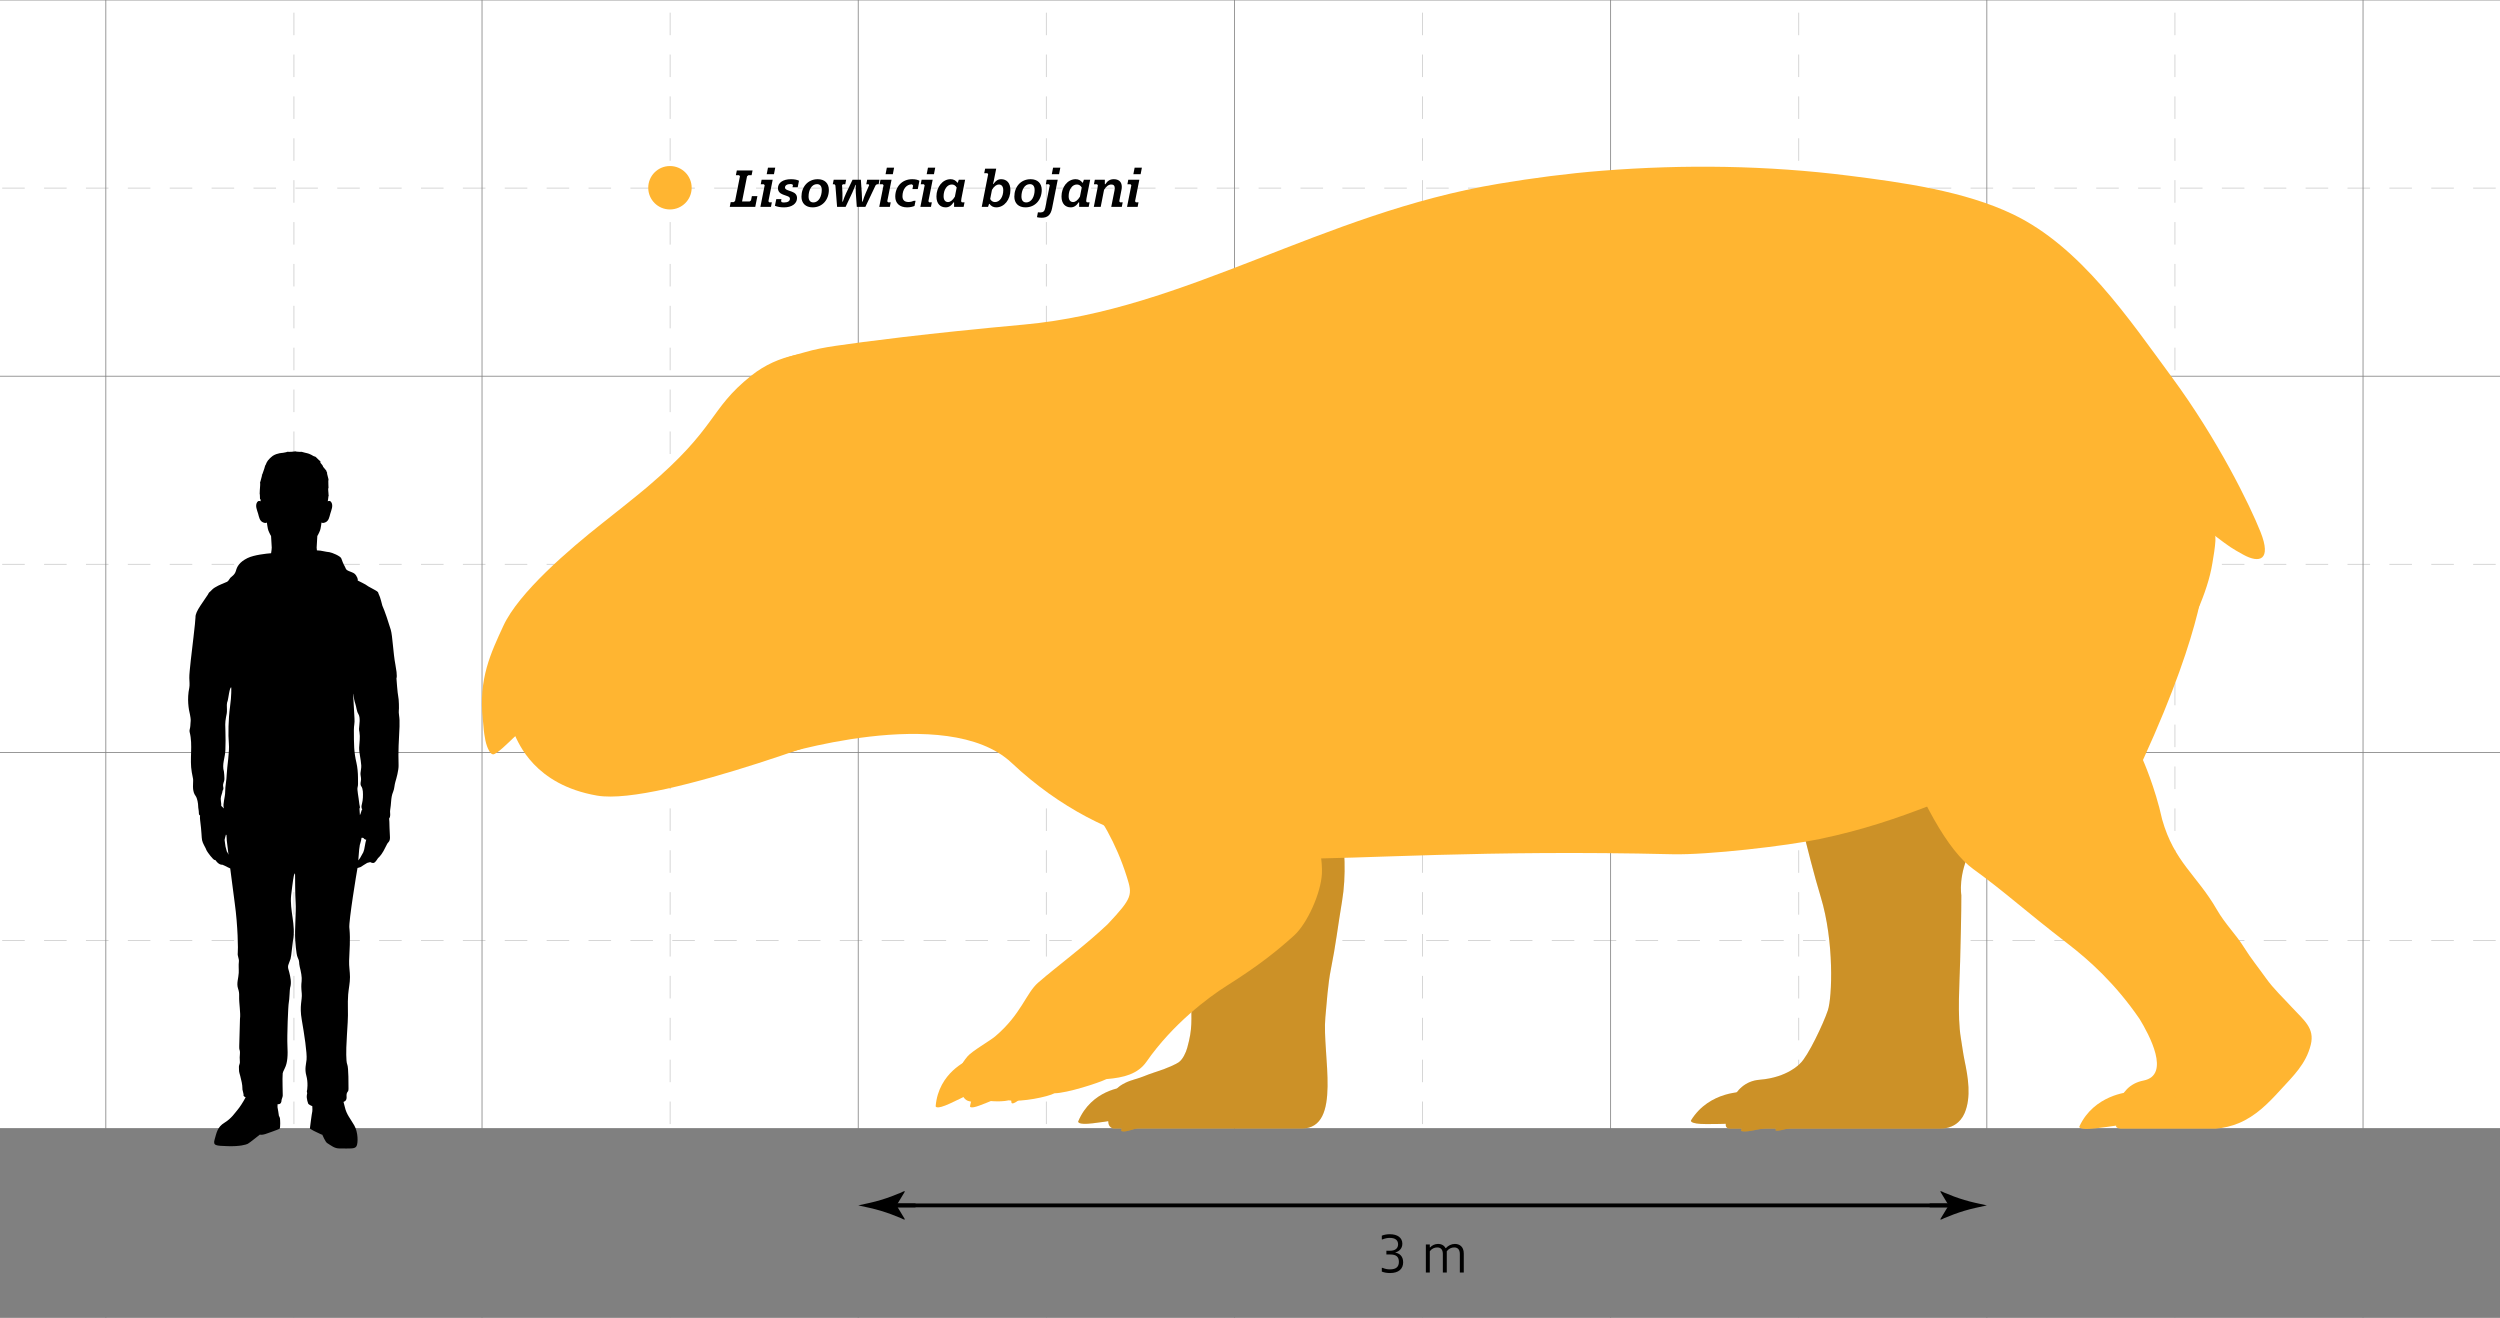 <?xml version="1.0" encoding="UTF-8"?>
<svg id="FINAL2" xmlns="http://www.w3.org/2000/svg" xmlns:xlink="http://www.w3.org/1999/xlink" viewBox="0 0 776.018 409.071">
  <defs>
    <style>
      .cls-1 {
        fill: #ffb531;
      }

      .cls-2 {
        fill: #fff;
      }

      .cls-3 {
        opacity: .2;
      }

      .cls-4 {
        fill: gray;
      }

      .cls-5 {
        clip-path: url(#clippath);
      }

      .cls-6, .cls-7, .cls-8 {
        fill: none;
      }

      .cls-7 {
        stroke: #ccc;
        stroke-dasharray: 0 0 7 6;
      }

      .cls-7, .cls-8 {
        stroke-miterlimit: 10;
        stroke-width: .25px;
      }

      .cls-8 {
        stroke: gray;
      }
    </style>
    <clipPath id="clippath">
      <rect class="cls-6" x="0" width="776.018" height="409.071"/>
    </clipPath>
  </defs>
  <g id="Background">
    <g class="cls-5">
      <g id="Background-2" data-name="Background">
        <rect class="cls-2" x="-84.93" y="-5430.117" width="5897.181" height="5897.221"/>
        <g>
          <rect class="cls-7" x="-142.317" y="-5430.077" width="5955.569" height="5955.569"/>
          <line class="cls-7" x1="-142.317" y1="408.716" x2="5813.252" y2="408.716"/>
          <line class="cls-7" x1="-142.317" y1="291.94" x2="5813.252" y2="291.94"/>
          <line class="cls-7" x1="-142.317" y1="175.164" x2="5813.252" y2="175.164"/>
          <line class="cls-7" x1="-142.317" y1="58.388" x2="5813.252" y2="58.388"/>
          <line class="cls-7" x1="675.114" y1="-5430.077" x2="675.114" y2="525.492"/>
          <line class="cls-7" x1="558.338" y1="-5430.077" x2="558.338" y2="525.492"/>
          <line class="cls-7" x1="441.563" y1="-5430.077" x2="441.563" y2="525.492"/>
          <line class="cls-7" x1="324.787" y1="-5430.077" x2="324.787" y2="525.492"/>
          <line class="cls-7" x1="208.011" y1="-5430.077" x2="208.011" y2="525.492"/>
          <line class="cls-7" x1="91.235" y1="-5430.077" x2="91.235" y2="525.492"/>
        </g>
        <g>
          <rect class="cls-8" x="-83.928" y="-5488.465" width="5955.569" height="5955.569"/>
          <line class="cls-8" x1="-83.928" y1="350.328" x2="5871.641" y2="350.328"/>
          <line class="cls-8" x1="-83.928" y1="233.552" x2="5871.641" y2="233.552"/>
          <line class="cls-8" x1="-83.928" y1="116.776" x2="5871.641" y2="116.776"/>
          <line class="cls-8" x1="-83.928" x2="5871.641"/>
          <line class="cls-8" x1="733.503" y1="-5488.465" x2="733.503" y2="467.103"/>
          <line class="cls-8" x1="616.727" y1="-5488.465" x2="616.727" y2="467.103"/>
          <line class="cls-8" x1="499.951" y1="-5488.465" x2="499.951" y2="467.103"/>
          <line class="cls-8" x1="383.175" y1="-5488.465" x2="383.175" y2="467.103"/>
          <line class="cls-8" x1="266.399" y1="-5488.465" x2="266.399" y2="467.103"/>
          <line class="cls-8" x1="149.623" y1="-5488.465" x2="149.623" y2="467.103"/>
          <line class="cls-8" x1="32.848" y1="-5488.465" x2="32.848" y2="467.103"/>
        </g>
        <rect class="cls-4" x="-142.317" y="350.328" width="6013.957" height="175.124"/>
      </g>
    </g>
  </g>
  <g id="Human">
    <path d="m123.789,220.649c.11-.47.04-3.66-.18-4.5-.21-.83-.55-5.59-.55-5.59,0,0,.4-.43-.32-4.21-.72-3.77-.87-8.93-1.45-10.89-.58-1.95-1.89-5.95-2.61-7.47,0,0-.69-2.83-1.02-3.34-.33-.51-.04-.69-.65-1.12-.62-.43-3.05-1.64-3.09-1.78-.03-.15-2.9-1.56-2.9-1.56,0,0,.27-.41-.51-1.6-.46-.71-1.02-.84-2.18-1.31-1.16-.47-.94-.87-1.34-1.52-.4-.66-.8-1.71-1.05-2.43-.26-.73-2.91-1.82-3.7-1.93-.8-.11-.51-.03-2.76-.47-.25-.05-.64-.08-1.11-.09-.05-.37-.09-.66-.08-.86.02-.65.14-2.52.21-3.6.08-.13.16-.25.23-.39.13-.25.26-.5.37-.76.17-.37.33-.74.4-1.14.06-.32.11-.64.17-.96.04-.31.09-.63.13-.94.17.14.53.25,1.19-.04,1.08-.46,1.24-1.66,1.53-2.67.31-1.11,1.02-2.52.29-3.62-.07-.1-.15-.2-.26-.27-.25-.13-.56-.1-.86,0,.06-.12.1-.2.1-.21,0-.07.19-1.49.19-1.49l.07-.13s-.14-.5-.14-.53c0-.04.099-.01.1-.01-.094-.028-.14-1.51-.152-1.634.04.003.079.005.119.008-.074-.768-.02-1.536-.067-2.304l.01-.19.03.06s.05-.25,0-.44c-.04-.19-.42-1.67-.42-1.67v-.33s-.21-.44-.22-.46c.02,0,.06-.07-.07-.22-.18-.2-.78-.95-.78-.95l-.14-.14c-.03-.46-.68-1.01-.81-1.25-.13-.23-.081-.377-.051-.467.03-.1-.209-.223-.209-.223,0,0-.13-.04-.19-.13-.06-.1-.97-.97-1.08-1.07-.1-.09-.61-.17-.79-.31-.18-.15-.93-.51-1.26-.64-.33-.13-.83-.24-1.25-.33-.42-.1-.75-.18-.96-.26-.21-.08-.28,0-.57,0-.28,0-.9-.05-1.08-.08-.16-.03-.18-.06-.32-.09-.05-.01-1.19.13-1.19.13l-.85.03c-.55-.1-.69.06-.9.11-.21.04-1.03.2-1.03.2,0,0-1.69.022-3.09.913-.13.08-.985.82-.945.81-.99.92-1.204,1.856-1.204,1.856-.28.19-.399,1.156-.641,1.721-.128.299-.35.96-.45,1.29-.03.11-.08.15-.16.24-.15.17-.14.1.07.07-.1.38-.4,1.55-.47,1.78-.08.24-.2.62-.22.71l.07-.1s.06.78,0,.97c-.06.19-.14,2.41-.14,2.41l.06.35s.03.34.02.61c-.02.27.035.684.035.704,0,.01.125-.004.125-.004l.03.28.05.4c-.29-.09-.59-.12-.83.01-.11.07-.19.17-.26.27-.73,1.1-.02,2.51.3,3.62.28,1.01.44,2.21,1.52,2.67.66.29,1.02.18,1.19.04.04.31.09.63.13.94.06.32.11.64.17.96.07.4.23.77.4,1.14.11.26.24.51.37.76.07.14.15.26.23.39.07,1.08.19,2.95.21,3.6.01.33-.09.95-.2,1.74-1.43.11-5.29.51-7.33,1.51-2.54,1.26-3.24,2.66-3.58,3.92-.34,1.26-1.313,1.777-1.75,2.215-.115.115-.59.805-.6.865-.02.09-.413.361-.433.371-.62.26.203-.091-1.397.599,0,0-2.4.91-3.3,1.9-.89.99-.77.51-1.21,1.43,0,0-1.31,1.89-2.32,3.43-1.02,1.55-1.59,2.71-1.55,3.66.04.94-1.23,11.18-1.45,13.24-.22,2.07-.51,4.69-.47,5.59.03.908.162,2.245-.007,3.048-.732,3.471-.206,6.643.227,8.362.093.369.263,1.513.21,1.89-.105.753-.043,1.352-.18,2.1-.089.486-.27.911-.146,1.389,1.069,4.112-.076,8.321.666,12.471,0,0,.337,1.761.407,2.122.07.37-.107,2.363.003,3.083.11.73.23,1.435.78,2.155.54.73.79,2.44.79,3.13s.22,1.33.22,2.21c0,.47.17.66.37.7-.06.49-.05.99.02,1.48.5,3.78.41,5.22.61,6.23.21,1,.93,2.03,1.15,2.58.23.54.17.64,1.44,2.28,1.28,1.64,1.52,1.26,1.52,1.26,0,0,.99,1.6,2.21,1.48,0,0,1.37.58,1.64.78.09.07.4.2.77.36.45,3.57.96,7.6,1.41,10.83.97,6.97,1.07,14.52.93,15.45-.137.909.462,1.736.347,2.669-.145,1.177.011,2.315-.044,3.494-.077,1.635-.756,3.248-.207,4.868.28.828.362,1.407.334,2.32-.07,2.27.52,5.24.26,7.1-.103,2.805-.157,5.611-.23,8.417-.012.453-.021.923.152,1.342.193.468-.027,1.655-.012,2.161.058,1.922.177,1.373-.18,2.52-.121.389-.009.907-.033,1.371-.032.614.259,1.363.402,1.956.303,1.255.661,2.522.661,3.823-.1.29.52,1.94.32,2.09-.06.04.32.62.69.6-.76,1.5-1.95,3.27-2.5,3.9-.81.93-1.89,2.69-4.09,4.03-2.2,1.33-2.43,3.09-3.03,5.13-.61,2.04.33,2.01,4.1,2.14,3.77.12,5.66-.48,6.17-.73.5-.25,3.74-2.85,3.74-2.85,0,0,.59.18,1.69-.17.31-.1,4.07-1.42,4.42-1.64.35-.23.2-3.07.13-3.34-.08-.28-.32-.71-.32-.71,0,0-.33-2.36-.43-2.67-.01-.03.03-.7.02-.9,1.11.06,1.211-.763,1.211-1.103,0-.44.399-1.117.399-1.597s-.14-5.86-.04-6.29c.1-.44-.27-.35.65-2.14.92-1.79.99-4.23.84-7.08-.15-2.86.22-12.51.43-13.38.209-.867.28-4.183.4-4.551.512-1.563.101-3.369-.287-4.914-.184-.731-.499-1.37-.297-2.097.187-.673.522-1.308.724-1.978.25-.829.609-4.963.76-5.728.933-4.749-1.065-9.308-.58-13.982,0,0,.61-5.26.84-6.1.23-.83.43-1.13.39.37,0,0,.01,5.79.17,7.98.2,2.8-.36,8.3-.12,11.76,0,0,.257,4.273.735,5.23.72,1.44.305,1.52.665,2.98.37,1.45.73,3.19.58,4.42-.14,1.24-.15,1.89.04,3.85.18,1.96-.77,3.78,0,8.13.76,4.36,1.684,10.353,1.49,12.39-.13,1.367-.652,2.852-.072,4.952.277,1.007.375,2.062.355,3.104-.007.387-.03.774-.078,1.158-.038.304-.191.66-.064.944.093.209.026.417-.021.632-.28,1.32.44,2.95.44,2.95,0,0,.45.39,1.22.69.04.79.05,1.44,0,1.61-.15.5-.75,5.328-.75,5.328,0,0,.985.665,1.81,1.012.938.395,1.83.95,2.04.9,0,0,.935,2.242,1.51,2.6,1.365.85,2.285,1.673,3.795,1.673,3.47,0,4.835.217,5.335-.743.5-.96.5-4.28-.7-6.39-1.21-2.11-2.42-3.42-2.92-5.64-.11-.48-.26-1.06-.43-1.67.22-.1.38-.18.46-.24.8-.58.36-1.74.51-2.25.14-.51.4-.78.4-.78,0,0,.18-.1.18-.9,0-.79.04-6.52-.39-7.46-.44-.95-.29-5.23-.29-5.23.137-2.614.24-5.232.429-7.841.208-2.88-.094-5.769.145-8.644.149-1.801.566-3.587.564-5.4-.002-1.691-.334-3.349-.272-5.052.123-3.332.42-6.534.114-9.882-.01-.11-.02-.21-.04-.32-.24-2.03,2.31-17.5,2.53-18.62,0,0,.86-.22.97-.29.12-.06,1.87-1.24,2.05-1.29.19-.06.84-.23.93-.24,0,0,.51.29.91.27s.67-.2,1.52-1.52c0,0,.85-.68,1.68-2.18.83-1.5,1.06-2.17,1.33-2.5.26-.32.8-.66.67-2.11-.12-1.45-.14-4.03-.17-4.47-.02-.14-.04-.54-.08-1.05.07-.02.16-.13.27-.53.192-.674-.064-1.391.057-2.086.151-.872.222-1.754.293-2.636.088-1.098.203-2.022.637-3.038.417-.977.374-2.039.683-3.05.29-.95,1.07-3.65,1-5.24-.07-1.6-.06-4.65.01-5.96.06-1.3.25-5.58.28-5.98v-1.96c0-.8-.32-2.44-.22-2.91Zm-53.39,43.64s-.4-1.43-.41-1.55c-.01-.13-.27-1.88-.28-2.04-.01-.16.37-1.39.43-1.66,0,0,.07.08.17.22.02.68.04,1.24.08,1.59.08.66.28,2.31.54,4.47-.19-.46-.4-.92-.53-1.03Zm1-44.86c-.51,3.63-.61,8.73-.36,11.34.25,2.62-.58,7.3-.65,9.41-.06,2.1-.5,3.86-.49,5.53.02,1.67-.8,3.83-.44,5.07.02.06.04.13.06.18-.19-.19-.38-.37-.55-.52-.12-.1-.22-.2-.3-.3.02-.36.01-.84-.09-1.38-.21-1.21.15-1.87.39-2.701.091-.318.051-.547.238-.837.339-.525-.051-1.091.035-1.65.116-.755.459-1.153.417-1.942-.017-.319-.059-1.807-.149-2.112-.676-2.287.371-4.298.448-6.66.063-1.944.093-3.892.015-5.836-.06-1.5-.143-2.672.184-4.412.177-.943.31-1.239.286-2.37-.02-.968-.153-1.843.257-2.81.14-.33.573-4.3,1.083-4.04,0,0,.127,2.41-.383,6.04Zm39.6,24.96c.2-.73.122-1.145.122-2.985,0-1.424-.163-3.286-.482-4.635-.796-3.364-.78-5.7-.793-10.183-.004-1.427.298-2.073.193-3.497-.069-.938-.236-4.075-.35-6.272-.067-1.295-.006-1.777.029-1.318.077.985.26,2.03.594,3.009.315.924.391,2.268.9,3.073.763,1.204.299,3.323.234,4.679-.016.34.073.675.13,1.011.268,1.568-.011,3.16-.089,4.737-.07,1.42.55,3.78.65,5.59.049.816-.176,1.567-.234,2.362-.05.685.203,1.352.168,2.037-.037.731-.386,1.406.086,2.1.57.83.53,2.14.49,3.45-.03,1.3-.485,2.475-.455,2.875.03.23.055.715.275.745-.29.24-.51,1.61-.75,1.86-.03-.31-.11-1.75-.14-2.05.31-.29.047-.68-.025-1.34-.27-2.475-.765-4.53-.555-5.25Zm2.44,17.21l-.39,2.09c-.09.25-.19.55-.28.87l-1,1.79c-.2.23-.4.49-.56.73.02-.17.03-.34.05-.52l.04-.53.19-2.36c.06-.4.12-.81.18-1.22.01-.06.01-.12.01-.18.02-.03.04-.09.07-.16l.34-1.25c.05-.24.09-.51.13-.79,0,0,.48-.05.58.05.1.09.36.53.9.54,0,0-.15.38-.26.94Z"/>
    <path class="cls-2" d="m113.049,263.689l-.28.87c.09-.32.19-.62.28-.87Z"/>
  </g>
  <g id="Label">
    <g id="Label-2" data-name="Label">
      <circle class="cls-1" cx="207.958" cy="58.278" r="6.739"/>
      <g>
        <path d="m226.805,62.737h.938l.428-.339,1.514-7.677-.263-.339h-1.003l.296-1.468h4.885l-.296,1.468h-.987l-.428.339-1.546,7.806h2.369l.411-.338.263-1.307h1.711l-.658,3.322h-7.912l.279-1.468Z"/>
        <path d="m237.365,57.496l-.263-.307h-.954l.263-1.403h3.438l-1.333,6.693.263.322h.806l-.263,1.403h-3.29l1.333-6.709Zm1.02-5.452h2.254l-.395,2.032h-2.253l.395-2.032Z"/>
        <path d="m240.54,63.866l.428-2.064h1.596l-.115.661.247.307c.214.064.444.081.708.081,1.151,0,1.793-.452,1.793-1.146,0-.387-.23-.629-.823-.839l-1.349-.483c-.987-.355-1.546-1.049-1.546-1.968,0-1.71,1.579-2.79,4.046-2.79.987,0,1.875.161,2.484.468l-.395,2.032h-1.612l.132-.662-.23-.273c-.165-.049-.329-.064-.526-.064-1.069,0-1.71.419-1.71,1.08,0,.355.23.597.822.822l1.316.468c1.069.388,1.596,1.017,1.596,1.984,0,1.742-1.628,2.887-4.03,2.887-1.135,0-2.105-.178-2.829-.5Z"/>
        <path d="m248.781,61.044c0-3.032,1.974-5.419,5.066-5.419,2.138,0,3.438,1.273,3.438,3.322,0,3.032-1.974,5.419-5.05,5.419-2.155,0-3.455-1.274-3.455-3.322Zm6.3-2.049c0-1.226-.543-1.838-1.48-1.838-1.728,0-2.616,1.936-2.616,3.838,0,1.227.56,1.839,1.48,1.839,1.727,0,2.616-1.951,2.616-3.839Z"/>
        <path d="m259.309,57.544l-.28-.354h-.526l.28-1.403h3.866l-.263,1.403h-.708l-.296.258.115,2.483c.033,1,0,1.92-.033,2.646h.165c.23-.758.608-1.726,1.036-2.646l1.974-4.145h2.583l.279,4.145c.066,1.129.099,1.952.115,2.646h.165c.263-.903.56-1.758.938-2.629l1.086-2.484-.198-.273h-.707l.28-1.403h3.816l-.263,1.403h-.526l-.411.322-3.175,6.693h-2.665l-.312-4.403c-.049-1.048-.049-1.871,0-2.419h-.115c-.165.516-.494,1.354-.971,2.419l-2.072,4.403h-2.648l-.526-6.661Z"/>
        <path d="m274.261,57.496l-.263-.307h-.954l.263-1.403h3.438l-1.333,6.693.263.322h.806l-.263,1.403h-3.29l1.333-6.709Zm1.02-5.452h2.254l-.395,2.032h-2.253l.395-2.032Z"/>
        <path d="m277.896,61.044c0-3.081,2.073-5.419,5.264-5.419.987,0,1.76.193,2.237.483l-.51,2.581h-1.661l.214-1.081-.346-.387h-.049c-1.727,0-2.911,1.548-2.911,3.709,0,1.227.707,1.774,1.875,1.774.691,0,1.267-.193,1.645-.371h.543l-.329,1.597c-.46.21-1.316.436-2.287.436-2.335,0-3.685-1.29-3.685-3.322Z"/>
        <path d="m287.026,57.496l-.263-.307h-.954l.263-1.403h3.438l-1.333,6.693.263.322h.806l-.263,1.403h-3.29l1.333-6.709Zm1.02-5.452h2.254l-.395,2.032h-2.253l.395-2.032Z"/>
        <path d="m290.677,60.995c0-2.951,1.892-5.37,4.392-5.37.889,0,1.579.354,2.122,1.097l.132-.049.296-.887h1.958l-1.135,5.773c-.065.307-.099.646-.115.92l.247.322h.822l-.279,1.403h-2.961v-1.371l-.132-.048c-.756,1.097-1.48,1.58-2.483,1.58-1.645,0-2.862-1.112-2.862-3.371Zm5.724.049l.56-2.839c-.395-.677-.921-.936-1.514-.936-1.53,0-2.549,1.693-2.549,3.646,0,1.29.608,1.807,1.382,1.807.641,0,1.431-.5,2.122-1.678Z"/>
        <path d="m307.127,63.269l-.132.049-.296.887h-1.958l1.99-10.129-.247-.322h-.971l.28-1.403h3.438l-.757,3.79c-.066.339-.148.661-.23.936l.115.049c.691-1.017,1.415-1.5,2.418-1.5,1.645,0,2.862,1.112,2.862,3.354,0,2.968-1.892,5.387-4.392,5.387-.905,0-1.579-.354-2.122-1.097Zm4.293-4.193c0-1.307-.608-1.807-1.382-1.807-.642,0-1.431.484-2.122,1.661l-.56,2.855c.395.677.921.936,1.513.936,1.53,0,2.55-1.694,2.55-3.646Z"/>
        <path d="m314.857,61.044c0-3.032,1.974-5.419,5.066-5.419,2.138,0,3.438,1.273,3.438,3.322,0,3.032-1.974,5.419-5.05,5.419-2.155,0-3.455-1.274-3.455-3.322Zm6.3-2.049c0-1.226-.543-1.838-1.48-1.838-1.728,0-2.616,1.936-2.616,3.838,0,1.227.56,1.839,1.48,1.839,1.727,0,2.616-1.951,2.616-3.839Z"/>
        <path d="m321.881,67.415l.296-1.517c.279.032.51.049.724.049.921,0,1.349-.371,1.562-1.436l1.398-7.016-.263-.307h-.954l.263-1.403h3.421l-1.744,8.79c-.411,2.129-1.382,3.016-3.241,3.016-.608,0-1.118-.08-1.464-.177Zm5-15.371h2.253l-.395,2.032h-2.253l.395-2.032Z"/>
        <path d="m329.497,60.995c0-2.951,1.892-5.37,4.392-5.37.889,0,1.579.354,2.122,1.097l.132-.049.296-.887h1.958l-1.135,5.773c-.065.307-.099.646-.115.92l.247.322h.822l-.279,1.403h-2.961v-1.371l-.132-.048c-.756,1.097-1.48,1.58-2.483,1.58-1.645,0-2.862-1.112-2.862-3.371Zm5.724.049l.56-2.839c-.395-.677-.921-.936-1.514-.936-1.53,0-2.549,1.693-2.549,3.646,0,1.29.608,1.807,1.382,1.807.641,0,1.431-.5,2.122-1.678Z"/>
        <path d="m340.666,58.43c.066-.322.099-.661.115-.935l-.247-.307h-.971l.28-1.403h3.109v1.371l.131.048c.74-1.097,1.464-1.58,2.665-1.58,1.464,0,2.467.773,2.467,2.37,0,.339-.049.727-.132,1.098l-.658,3.387.263.322h.806l-.28,1.403h-3.273l1.003-5.032c.066-.339.082-.597.082-.774,0-.79-.395-1.129-1.069-1.129-.773,0-1.563.5-2.253,1.661l-1.037,5.274h-2.138l1.135-5.774Z"/>
        <path d="m351.177,57.496l-.263-.307h-.954l.263-1.403h3.438l-1.333,6.693.263.322h.806l-.263,1.403h-3.29l1.333-6.709Zm1.02-5.452h2.254l-.395,2.032h-2.253l.395-2.032Z"/>
      </g>
    </g>
  </g>
  <g id="Scale">
    <g>
      <path d="m428.921,393.555h.251c.736.301,1.389.469,2.276.469,1.975,0,2.779-.837,2.779-2.344,0-1.59-.904-2.276-2.628-2.276h-1.255v-1.172h1.171c1.507,0,2.461-.687,2.461-1.992,0-1.255-.871-1.991-2.561-1.991-.804,0-1.54.167-2.243.469h-.251v-1.155c.703-.302,1.607-.452,2.494-.452,2.377,0,3.883,1.088,3.883,2.946,0,1.59-1.122,2.427-2.159,2.712v.066c1.205.185,2.41,1.055,2.41,2.979,0,2.06-1.406,3.348-4.067,3.348-.921,0-1.825-.15-2.561-.451v-1.155Z"/>
      <path d="m442.6,386.29h1.222v.887l.067.051c.653-.703,1.54-1.105,2.478-1.105,1.122,0,1.925.503,2.36,1.306h.083c.753-.819,1.724-1.306,2.795-1.306,1.373,0,2.762.771,2.762,2.98v5.892h-1.222v-5.775c0-1.473-.787-2.008-1.724-2.008-.921,0-1.741.401-2.327,1.188v6.595h-1.222v-5.775c0-1.473-.787-2.008-1.724-2.008-.92,0-1.741.401-2.327,1.188v6.595h-1.222v-8.704Z"/>
    </g>
    <g>
      <path d="m284.179,373.563h-5.532s2.248-3.723,2.248-3.723l-.155-.07c-.224-.029-.745.267-1.055.419l-3.005,1.193c-2.156.799-4.363,1.468-6.618,1.976-1.216.267-2.431.535-3.647.802,1.216.267,2.431.535,3.647.802,2.255.508,4.462,1.177,6.618,1.976l3.005,1.193c.309.152.83.448,1.055.419l.155-.07-2.248-3.723h5.532s0-1.196,0-1.196Z"/>
      <path d="m598.98,374.759h5.532s-2.248,3.723-2.248,3.723l.155.07c.224.029.745-.267,1.055-.419l3.005-1.193c2.156-.799,4.363-1.468,6.618-1.976,1.216-.267,2.431-.535,3.647-.802-1.216-.267-2.431-.535-3.647-.802-2.255-.508-4.462-1.177-6.618-1.976l-3.005-1.193c-.309-.152-.83-.448-1.055-.419l-.155.07,2.248,3.723h-5.532s0,1.196,0,1.196Z"/>
      <rect x="278.657" y="373.563" width="325.809" height="1.196"/>
    </g>
  </g>
  <g id="Lisowicia">
    <g>
      <path class="cls-1" d="m331.436,242.054s22.38,18.628,34.7,37.68c1.397,2.16,2.273,7.212,2.703,9.641,1.255,7.091.962,13.777.944,20.872-.017,6.633.453,8.855-1.253,14.994-.423,1.523-1.393,3.634-2.681,4.516-.941.645-3.445,1.688-4.456,2.07-1.291.487-4.809,1.599-6.023,2.129-1.936.845-4.152,1.214-6.055,2.161-2.662,1.324-3.395,2.341-4.285,5.257-.617,2.023-1.306,5.187-.963,7.286.236,1.443,1.562,1.65,1.562,1.65h58.542c12.517-.2,6.173-23.059,7.225-34.478.421-4.563.809-10.46,1.711-14.934,1.527-7.577,2.172-13.394,3.473-21.146,1.357-8.09.792-16.389-.247-24.485-.67-5.214-2.777-10.178-4.63-15.045-1.498-3.937-4.25-6.3-6.544-9.598-3.974-5.716-34.377-56.097-34.377-56.097"/>
      <path class="cls-1" d="m348.703,337.51s-9.87.737-14.006,10.557c0,0-.535,1.218,4.518.607,5.13-.62,8.731-1.288,8.731-1.288,0,0,1.874-1.205.757-9.875Z"/>
      <path class="cls-1" d="m356.501,341.374s-6.452,1.575-8.489,9.422c0,0-.267.976,3.02-.007,3.337-.998,5.663-1.874,5.663-1.874,0,0,1.15-1.104-.193-7.541Z"/>
    </g>
    <g>
      <path class="cls-1" d="m682.411,180.387s-19.044,33.783-61.992,64.363c0,0-4.832,11.531-8.463,18.529-4.288,8.264-3.14,14.593-3.14,14.593,0,6.108-.221,14.599-.38,20.705-.156,5.985-.896,16.896.218,23.58.511,3.069.71,4.901,1.171,7.093,1.073,5.096,2.121,11.26.012,16.242-1.322,3.124-4.079,4.847-7.584,4.847h-65.481s-1.089-.087-1.089-1.183c0-2.214,1.468-13.276,10.534-13.995,8.757-.694,12.58-5.083,12.58-5.083,2.377-2.135,7.231-12.38,8.584-16.465s1.992-21.398-2.208-35.185c-3.962-13.01-9.267-36.626-9.267-36.626-10.426-34.166,7.107-144.332,7.107-144.332"/>
      <path class="cls-1" d="m541.461,338.939s-10.807-.454-16.551,8.832c0,0-.737,1.149,4.826,1.149,5.647,0,9.641-.232,9.641-.232,0,0,2.187-.975,2.083-9.748Z"/>
      <path class="cls-1" d="m550.044,343.106s-7.098.957-9.624,7.686c0,0-.329.836,3.294.19,3.678-.655,6.249-1.27,6.249-1.27,0,0,1.297-.89.081-6.606Z"/>
      <path class="cls-1" d="m556.991,345.52s-4.491.844-5.878,5.215c0,0-.182.543,2.105.013,2.322-.539,3.94-1.015,3.94-1.015,0,0,.797-.61-.166-4.212Z"/>
    </g>
    <g class="cls-3">
      <g>
        <path d="m331.436,242.054s22.38,18.628,34.7,37.68c1.397,2.16,2.273,7.212,2.703,9.641,1.255,7.091.962,13.777.944,20.872-.017,6.633.453,8.855-1.253,14.994-.423,1.523-1.393,3.634-2.681,4.516-.941.645-3.445,1.688-4.456,2.07-1.291.487-4.809,1.599-6.023,2.129-1.936.845-4.152,1.214-6.055,2.161-2.662,1.324-3.395,2.341-4.285,5.257-.617,2.023-1.306,5.187-.963,7.286.236,1.443,1.562,1.65,1.562,1.65h58.542c12.517-.2,6.173-23.059,7.225-34.478.421-4.563.809-10.46,1.711-14.934,1.527-7.577,2.172-13.394,3.473-21.146,1.357-8.09.792-16.389-.247-24.485-.67-5.214-2.777-10.178-4.63-15.045-1.498-3.937-4.25-6.3-6.544-9.598-3.974-5.716-34.377-56.097-34.377-56.097"/>
        <path d="m348.703,337.51s-9.87.737-14.006,10.557c0,0-.535,1.218,4.518.607,5.13-.62,8.731-1.288,8.731-1.288,0,0,1.874-1.205.757-9.875Z"/>
        <path d="m356.501,341.374s-6.452,1.575-8.489,9.422c0,0-.267.976,3.02-.007,3.337-.998,5.663-1.874,5.663-1.874,0,0,1.15-1.104-.193-7.541Z"/>
      </g>
    </g>
    <g class="cls-3">
      <g>
        <path d="m682.411,180.387s-19.044,33.783-61.992,64.363c0,0-4.832,11.531-8.463,18.529-4.288,8.264-3.14,14.593-3.14,14.593,0,6.108-.221,14.599-.38,20.705-.156,5.985-.896,16.896.218,23.58.511,3.069.71,4.901,1.171,7.093,1.073,5.096,2.121,11.26.012,16.242-1.322,3.124-4.079,4.847-7.584,4.847h-65.481s-1.089-.087-1.089-1.183c0-2.214,1.468-13.276,10.534-13.995,8.757-.694,12.58-5.083,12.58-5.083,2.377-2.135,7.231-12.38,8.584-16.465s1.992-21.398-2.208-35.185c-3.962-13.01-9.267-36.626-9.267-36.626-10.426-34.166,7.107-144.332,7.107-144.332"/>
        <path d="m541.461,338.939s-10.807-.454-16.551,8.832c0,0-.737,1.149,4.826,1.149,5.647,0,9.641-.232,9.641-.232,0,0,2.187-.975,2.083-9.748Z"/>
        <path d="m550.044,343.106s-7.098.957-9.624,7.686c0,0-.329.836,3.294.19,3.678-.655,6.249-1.27,6.249-1.27,0,0,1.297-.89.081-6.606Z"/>
        <path d="m556.991,345.52s-4.491.844-5.878,5.215c0,0-.182.543,2.105.013,2.322-.539,3.94-1.015,3.94-1.015,0,0,.797-.61-.166-4.212Z"/>
      </g>
    </g>
    <g>
      <path class="cls-1" d="m329.63,240.049s13.385,10.544,20.169,32.21c1.72,5.492,1.804,6.377-5.97,14.626-6.839,6.511-15.372,12.765-21.546,18.104-3.85,3.329-5.233,9.812-13.369,16.712-1.665,1.412-7.202,4.542-8.618,6.24-1.896,2.273-3.201,4.606-2.831,7.59.257,2.07,1.016,5.414,2.971,6.178,2.014.786,5.31-.124,5.31-.124,0,0,4.303.658,7.379-.032,4.04.592,12.159-1.104,14.193-2.193,3.86-.029,13.654-3.187,16.144-4.405,5.421-.441,9.768-1.59,12.426-5.406,8.154-11.709,19.242-19.99,24.793-23.491,10.305-6.499,15.796-10.977,20.969-15.634,4.167-3.752,8.364-13.212,8.679-19.213.378-7.216-3.949-23.674-5.636-27.327-2.924-6.33-24.754-61.383-24.754-61.383"/>
      <path class="cls-1" d="m300.482,329.117s-9.16,3.756-10.043,14.231c0,0-.131,1.306,4.487-.836,4.688-2.174,7.906-3.918,7.906-3.918,0,0,1.408-1.71-2.35-9.477Z"/>
      <path class="cls-1" d="m308.845,333.487s-6.317,2.014-7.751,9.88c0,0-.192.979,3.012-.225,3.253-1.222,5.507-2.251,5.507-2.251,0,0,1.063-1.169-.768-7.404Z"/>
      <path class="cls-1" d="m317.904,330.358s-5.258,4.039-3.936,11.925c0,0,.151.986,2.757-1.234,2.645-2.254,4.415-3.987,4.415-3.987,0,0,.603-1.46-3.236-6.703Z"/>
    </g>
    <g>
      <path class="cls-1" d="m273.501,112.912s-23.091-10.06-40.323,3.704c-13.291,10.616-10.232,15.873-32.406,34.681,0,0-3.303,2.817-13.764,11.072-10.462,8.255-26.033,21.614-30.776,31.925-3.83,8.326-7.776,16.408-6.353,29.076.169,1.507.223,3.037.454,4.536.195,1.262.404,2.535.848,3.738.251.681.969,2.462,1.851,2.518,1.103.07,4.924-3.792,6.116-4.909,3.664-3.435,6.287-6.017,10.445-5.292,5.368.936,13.613,7.702,18.904,12.815,5.29,5.113,7.399-3.39,9.099-14.873,1.7-11.483,8.038-17.679,17.907-19.073,9.869-1.394,17.994-8.857,22.361-8.961,4.366-.104,23.759,15.58,27.811,12.406"/>
      <path class="cls-1" d="m270.825,224.383c-.277-.029-65.962,25.957-85.489,22.578-19.528-3.379-24.352-16.425-25.626-18.941s-6.015-11.282,5.644-6.333c11.659,4.948,46.907-12.458,51.803-14.389s34.465-13.988,48.441-8.444"/>
    </g>
    <g>
      <path class="cls-1" d="m684.414,176.627s.36,16.533-19.225,59.292c0,0,3.766,8.425,5.96,18.452,3.733,13.228,10.824,17.311,16.92,27.887,2.698,4.681,6.02,7.812,8.538,11.884,1.997,3.23,4.537,6.352,6.781,9.516,2.311,3.258,5.387,6.127,8.112,9.099,3.575,3.899,7.084,6.328,5.779,11.559-1.501,6.015-5.462,9.684-9.576,14.193-3.647,3.997-7.556,7.952-12.717,10.106-2.258.943-4.669,1.508-7.119,1.725-11.174.018-20.248-.005-29.768,0,0,0-1.176-.179-1.23-.662-.247-2.201-.438-12.51,8.474-14.264,8.608-1.694,1.733-14.302-1.192-19.107-7.52-10.967-15.578-18.179-22.213-23.307-14.455-11.172-19.253-15.861-29.476-23.277-14.998-10.88-35.421-59.535-55.057-159.804"/>
      <path class="cls-1" d="m660.793,339.003s-10.786.788-15.338,10.667c0,0-.589,1.225,4.934.587,5.607-.648,9.544-1.336,9.544-1.336,0,0,2.051-1.219.86-9.918Z"/>
      <path class="cls-1" d="m674.897,339.801s-6.698,2.484-7.627,9.598c0,0-.131.887,3.252-.534,3.435-1.442,5.8-2.604,5.8-2.604,0,0,1.061-1.152-1.425-6.461Z"/>
      <path class="cls-1" d="m683.129,342.295s-4.273,1.585-4.866,6.124c0,0-.083.566,2.075-.341,2.191-.92,3.7-1.661,3.7-1.661,0,0,.677-.735-.909-4.122Z"/>
    </g>
    <rect class="cls-1" x="183.484" y="174.503" width="77.709" height="52.379"/>
    <path class="cls-1" d="m240.762,234.718s53.109-16.822,73.234,2.062c30.599,28.713,63.863,29.662,86.466,29.778,22.603.116,59.926-2.815,118.732-1.394,10.726.259,35.284-2.543,45.778-4.749,26.938-5.665,42.13-14.627,64.364-21.71,7.925-2.524,37.031-22.094,44.615-33.901,5.039-7.844,10.574-19.016,12.457-28.174.13-.633,1.917-10.146,1.058-10.374,4.792,3.629,5.271,3.926,8.856,5.913,5.021,2.784,8.865,1.774,5.363-7.033-3.345-8.411-13.279-28.704-27.532-48.063-13.414-18.221-28.276-40.412-49.22-50.505-15.139-7.295-34.422-9.938-51.009-12.032-25.376-3.204-51.123-3.551-76.611-1.539-10.755.849-21.398,2.252-32.032,4.028-55.254,9.231-97.074,39.131-147.415,43.728-6.972.637-13.94,1.312-20.903,2.037-5.536.577-11.068,1.185-16.596,1.835-4.157.489-8.31,1.001-12.46,1.547-2.834.373-5.665.761-8.493,1.175-3.323.486-6.538,1.087-9.76,2.035-2.22.653-4.672,1.174-6.752,2.215-1.634.818-6.963,5.942-6.963,5.942"/>
  </g>
</svg>